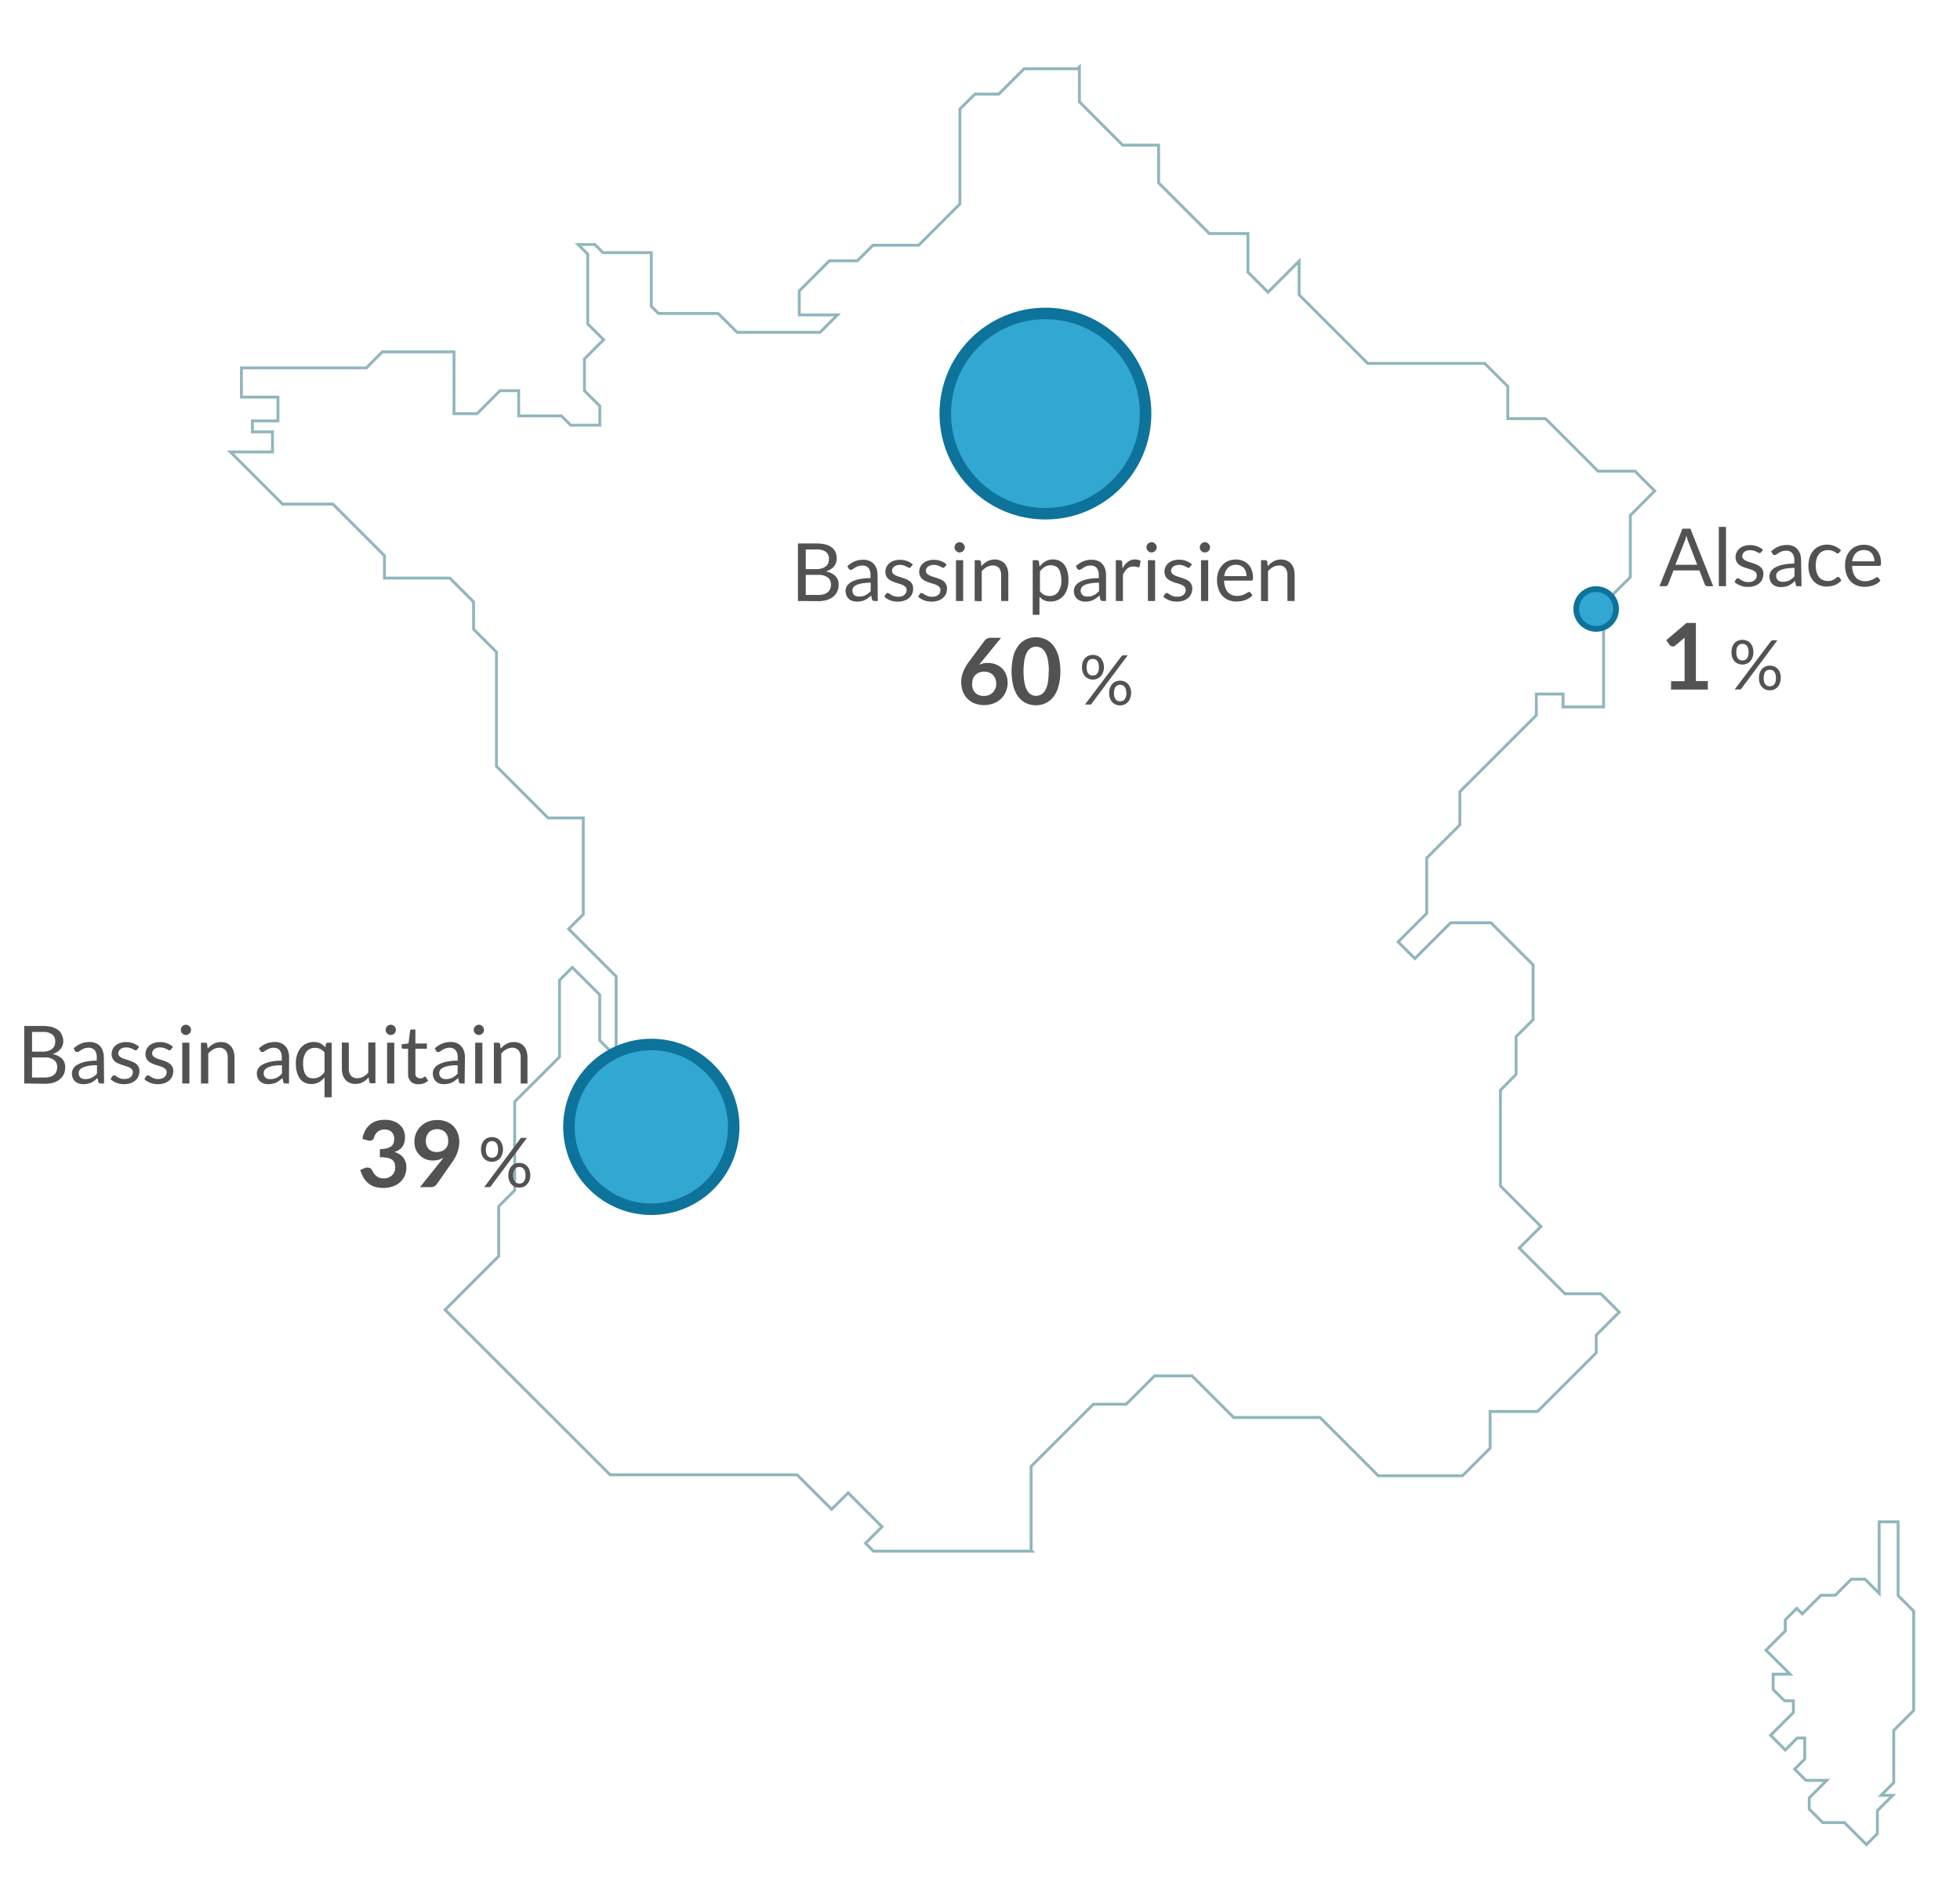 <svg xmlns="http://www.w3.org/2000/svg" viewBox="0 0 340.67 327.17"><defs><style>.cls-1{fill:none;stroke:#90b6bd;stroke-width:0.5px;}.cls-1,.cls-2,.cls-3{stroke-miterlimit:10;}.cls-2,.cls-3{fill:#32a7d2;stroke:#0e739b;}.cls-2{stroke-width:2px;}.cls-4{fill:#535252;}</style></defs><title>cartes_totale_ep_tv</title><g id="Calque_1" data-name="Calque 1"><polygon class="cls-1" points="326.62 264.56 326.62 277 324.16 274.54 321.78 274.54 318.99 277.33 316.5 277.33 313.26 280.57 312.3 279.61 310.3 281.61 310.3 283.54 306.95 286.88 311.13 291.05 308.19 291.05 308.19 293.71 310.16 295.67 311.71 295.67 311.71 297.71 307.75 301.67 310.3 304.23 312.37 302.15 313.68 302.15 313.68 305.81 311.93 307.56 313.88 309.51 317.51 309.51 314.47 312.56 314.47 314.51 316.82 316.85 320.58 316.85 324.41 320.68 326.31 318.77 326.31 314.78 328.98 312.11 326.95 312.11 329.15 309.91 329.15 300.82 332.62 297.35 332.62 280.09 329.91 277.38 329.91 264.56 326.62 264.56"/><polygon class="cls-1" points="281.44 228.11 278.24 224.91 272 224.91 264.07 216.98 267.83 213.22 260.79 206.17 260.79 189.52 263.51 186.79 263.51 180.23 266.47 177.27 266.47 172.49 266.47 167.74 259.15 160.42 252.14 160.42 245.92 166.64 243.01 163.74 247.98 158.77 247.98 149.16 253.74 143.4 253.74 137.63 267.03 124.34 267.03 120.66 271.68 120.66 271.68 122.9 278.72 122.9 278.72 104.97 283.37 100.32 283.37 89.6 287.61 85.35 284.17 81.91 277.76 81.91 268.63 72.78 262.07 72.78 262.07 67.18 258.07 63.18 249.9 63.18 237.73 63.18 225.8 51.25 225.8 45.4 220.4 50.8 216.91 47.32 216.91 40.6 210.19 40.6 201.38 31.79 201.38 25.23 195.13 25.23 187.61 17.7 187.61 11.64 187.3 11.95 178 11.95 173.59 16.36 169.45 16.36 166.84 18.96 166.84 35.46 159.68 42.63 151.73 42.63 149.01 45.34 144.15 45.34 138.92 50.58 138.92 54.75 145.56 54.75 142.54 57.77 128.11 57.77 124.82 54.49 114.44 54.49 113.2 53.25 113.2 43.92 104.79 43.92 103.39 42.51 100.48 42.51 102.15 44.18 102.15 56.3 104.91 59.06 101.58 62.4 101.58 67.92 104.25 70.59 104.25 73.92 99.2 73.92 97.58 72.3 90.15 72.3 90.15 67.92 86.91 67.92 82.91 71.92 78.91 71.92 78.91 61.17 66.45 61.17 63.67 63.96 41.96 63.96 41.96 69.04 48.31 69.04 48.31 73.17 43.87 73.17 43.87 75.08 47.36 75.08 47.36 78.57 40.05 78.57 49.11 87.63 57.85 87.63 66.82 96.6 66.82 100.5 78.18 100.5 82.31 104.63 82.31 109.39 86.29 113.36 86.29 133.22 95.26 142.2 101.38 142.2 101.38 158.96 98.84 161.5 107.1 169.76 107.1 183.75 104.24 180.88 104.24 172.94 99.47 168.18 97.25 170.4 97.25 183.75 89.46 191.53 89.46 206.94 86.68 209.72 86.68 218.38 77.36 227.71 106.04 256.39 138.55 256.39 144.55 262.39 147.42 259.53 153.3 265.42 150.44 268.28 150.44 268.28 151.82 269.66 179.35 269.66 179.22 269.53 179.22 254.92 190.03 244.12 195.75 244.12 200.67 239.19 207.19 239.19 214.42 246.42 229.43 246.42 239.56 256.55 254.21 256.55 259 251.76 259 245.38 267.24 245.38 277.44 235.18 277.44 232.11 281.44 228.11"/><circle class="cls-2" cx="181.71" cy="71.9" r="17.41"/><circle class="cls-2" cx="113.21" cy="195.9" r="14.32"/><circle class="cls-3" cx="277.43" cy="105.87" r="3.46"/><path class="cls-4" d="M138.69,104.48v-10h3.2a6.24,6.24,0,0,1,1.6.18,2.91,2.91,0,0,1,1.09.52,2,2,0,0,1,.64.82,2.72,2.72,0,0,1,.21,1.09,2.18,2.18,0,0,1-.12.72,1.92,1.92,0,0,1-.35.64,2.32,2.32,0,0,1-.59.52,3.45,3.45,0,0,1-.82.38,3,3,0,0,1,1.65.79,2,2,0,0,1,.56,1.51,2.73,2.73,0,0,1-.23,1.16,2.65,2.65,0,0,1-.69.91,3.29,3.29,0,0,1-1.1.58,4.94,4.94,0,0,1-1.5.21Zm1.36-5.54h1.79a3.28,3.28,0,0,0,1-.13,1.87,1.87,0,0,0,.69-.35,1.2,1.2,0,0,0,.41-.54,1.74,1.74,0,0,0,.14-.69,1.56,1.56,0,0,0-.53-1.3,2.69,2.69,0,0,0-1.66-.41h-1.84Zm0,1v3.49h2.17a3.28,3.28,0,0,0,1-.13,1.9,1.9,0,0,0,.69-.38,1.39,1.39,0,0,0,.39-.57,1.93,1.93,0,0,0,.13-.73,1.52,1.52,0,0,0-.55-1.23,2.59,2.59,0,0,0-1.66-.45Z"/><path class="cls-4" d="M152.57,104.48H152a.62.62,0,0,1-.29-.06.36.36,0,0,1-.15-.24l-.14-.65q-.27.24-.54.45a3.57,3.57,0,0,1-.56.33,3.33,3.33,0,0,1-.63.21,3.38,3.38,0,0,1-.74.07,2.43,2.43,0,0,1-.77-.12,1.75,1.75,0,0,1-.63-.34,1.71,1.71,0,0,1-.42-.59,2,2,0,0,1-.16-.84,1.61,1.61,0,0,1,.23-.81,2.11,2.11,0,0,1,.75-.69,4.55,4.55,0,0,1,1.35-.5,9,9,0,0,1,2-.19V100a1.93,1.93,0,0,0-.35-1.26,1.29,1.29,0,0,0-1.05-.42,2.35,2.35,0,0,0-.76.11,3.41,3.41,0,0,0-.54.26l-.39.26a.56.56,0,0,1-.33.12.41.41,0,0,1-.22-.07.57.57,0,0,1-.15-.16l-.23-.4a4.22,4.22,0,0,1,1.27-.85,3.87,3.87,0,0,1,1.51-.28,2.66,2.66,0,0,1,1.05.2,2.18,2.18,0,0,1,.78.54,2.44,2.44,0,0,1,.48.85,3.72,3.72,0,0,1,.16,1.09Zm-3.24-.77a2.93,2.93,0,0,0,.61-.06,2.82,2.82,0,0,0,.51-.19,2.27,2.27,0,0,0,.46-.3,4,4,0,0,0,.43-.4V101.3a8.61,8.61,0,0,0-1.46.11,4.32,4.32,0,0,0-1,.28,1.45,1.45,0,0,0-.55.42.93.93,0,0,0-.17.53,1.22,1.22,0,0,0,.09.49.83.83,0,0,0,.24.33,1,1,0,0,0,.37.19A1.63,1.63,0,0,0,149.33,103.71Z"/><path class="cls-4" d="M158.32,98.56a.27.27,0,0,1-.26.15.52.52,0,0,1-.24-.08l-.32-.17a3,3,0,0,0-.46-.17,2,2,0,0,0-.63-.09,1.7,1.7,0,0,0-.57.09,1.25,1.25,0,0,0-.43.22.91.91,0,0,0-.27.32.93.93,0,0,0-.09.4.69.69,0,0,0,.15.46,1.35,1.35,0,0,0,.42.31,3.62,3.62,0,0,0,.59.24l.67.22c.23.07.46.16.68.25a2.49,2.49,0,0,1,.59.35,1.5,1.5,0,0,1,.41.52,1.49,1.49,0,0,1,.16.73,2.4,2.4,0,0,1-.17.9,2,2,0,0,1-.52.72,2.31,2.31,0,0,1-.84.48,3.39,3.39,0,0,1-1.15.18,3.56,3.56,0,0,1-1.34-.24,3.36,3.36,0,0,1-1-.62l.3-.48a.44.44,0,0,1,.13-.14.39.39,0,0,1,.2,0,.5.5,0,0,1,.27.1c.09.07.21.14.34.22a2.72,2.72,0,0,0,.48.22,2.41,2.41,0,0,0,.71.09,2.06,2.06,0,0,0,.64-.09,1.24,1.24,0,0,0,.45-.26.81.81,0,0,0,.27-.37,1.13,1.13,0,0,0,.09-.45.71.71,0,0,0-.16-.48,1.24,1.24,0,0,0-.41-.33,4,4,0,0,0-.59-.24l-.68-.21c-.23-.08-.46-.16-.68-.26a2.08,2.08,0,0,1-.59-.36,1.57,1.57,0,0,1-.42-.53,1.7,1.7,0,0,1-.16-.78,1.92,1.92,0,0,1,.17-.78,2,2,0,0,1,.49-.66,2.43,2.43,0,0,1,.79-.45,3.2,3.2,0,0,1,1.07-.17,3.54,3.54,0,0,1,1.26.22,3,3,0,0,1,1,.61Z"/><path class="cls-4" d="M164.2,98.56a.27.27,0,0,1-.26.15.52.52,0,0,1-.24-.08l-.32-.17a3,3,0,0,0-.46-.17,2,2,0,0,0-.63-.09,1.7,1.7,0,0,0-.57.09,1.25,1.25,0,0,0-.43.22.91.91,0,0,0-.27.32.93.93,0,0,0-.09.4.69.69,0,0,0,.15.46,1.35,1.35,0,0,0,.42.31,3.62,3.62,0,0,0,.59.24l.67.22c.23.07.46.16.68.25a2.49,2.49,0,0,1,.59.35,1.5,1.5,0,0,1,.41.52,1.49,1.49,0,0,1,.16.73,2.4,2.4,0,0,1-.17.9,2,2,0,0,1-.52.72,2.31,2.31,0,0,1-.84.48,3.39,3.39,0,0,1-1.15.18,3.56,3.56,0,0,1-1.34-.24,3.36,3.36,0,0,1-1-.62l.3-.48a.44.44,0,0,1,.13-.14.39.39,0,0,1,.2,0,.5.5,0,0,1,.27.1c.09.07.21.14.34.22a2.72,2.72,0,0,0,.48.22,2.41,2.41,0,0,0,.71.09,2.06,2.06,0,0,0,.64-.09,1.24,1.24,0,0,0,.45-.26.81.81,0,0,0,.27-.37,1.13,1.13,0,0,0,.09-.45.71.71,0,0,0-.16-.48,1.24,1.24,0,0,0-.41-.33,4,4,0,0,0-.59-.24l-.68-.21c-.23-.08-.46-.16-.68-.26a2.08,2.08,0,0,1-.59-.36,1.57,1.57,0,0,1-.42-.53,1.7,1.7,0,0,1-.16-.78,1.92,1.92,0,0,1,.17-.78,2,2,0,0,1,.49-.66,2.33,2.33,0,0,1,.79-.45,3.2,3.2,0,0,1,1.07-.17,3.54,3.54,0,0,1,1.26.22,3,3,0,0,1,1,.61Z"/><path class="cls-4" d="M167.69,95.16a.77.77,0,0,1-.08.34.92.92,0,0,1-.19.28.81.81,0,0,1-.29.19.77.77,0,0,1-.34.07.8.8,0,0,1-.34-.07.87.87,0,0,1-.28-.19.92.92,0,0,1-.19-.28.77.77,0,0,1-.07-.34.84.84,0,0,1,.07-.35.92.92,0,0,1,.19-.28,1.1,1.1,0,0,1,.28-.2,1,1,0,0,1,.34-.07.94.94,0,0,1,.34.07,1,1,0,0,1,.29.2.92.92,0,0,1,.19.28A.85.85,0,0,1,167.69,95.16Zm-.28,2.23v7.09h-1.25V97.39Z"/><path class="cls-4" d="M169.41,104.48V97.39h.74a.32.32,0,0,1,.34.26l.1.77a3.69,3.69,0,0,1,1-.83,2.69,2.69,0,0,1,1.32-.32,2.51,2.51,0,0,1,1,.2,2,2,0,0,1,.74.54,2.57,2.57,0,0,1,.46.85,3.85,3.85,0,0,1,.15,1.1v4.52h-1.25V100a2,2,0,0,0-.36-1.25,1.4,1.4,0,0,0-1.13-.44,2.16,2.16,0,0,0-1,.26,3.32,3.32,0,0,0-.88.73v5.22Z"/><path class="cls-4" d="M179.5,106.88V97.39h.74a.32.32,0,0,1,.34.26l.11.84a3.65,3.65,0,0,1,1-.89,2.54,2.54,0,0,1,1.34-.34,2.65,2.65,0,0,1,1.11.23,2.37,2.37,0,0,1,.85.7,3.2,3.2,0,0,1,.53,1.13,5.77,5.77,0,0,1,.19,1.57,4.91,4.91,0,0,1-.21,1.46,3.45,3.45,0,0,1-.6,1.16,2.8,2.8,0,0,1-1,.78,2.84,2.84,0,0,1-1.29.28,2.73,2.73,0,0,1-1.12-.21,2.58,2.58,0,0,1-.82-.62v3.14Zm3.16-8.61a2,2,0,0,0-1.07.28,3.26,3.26,0,0,0-.84.79v3.43a2,2,0,0,0,.75.65,2.09,2.09,0,0,0,.91.19,1.79,1.79,0,0,0,1.52-.71,3.25,3.25,0,0,0,.54-2,4.55,4.55,0,0,0-.13-1.19,2.3,2.3,0,0,0-.35-.82,1.27,1.27,0,0,0-.57-.46A1.84,1.84,0,0,0,182.66,98.27Z"/><path class="cls-4" d="M192.24,104.48h-.55a.6.6,0,0,1-.29-.06.3.3,0,0,1-.15-.24l-.14-.65-.55.45a2.84,2.84,0,0,1-.56.33,3,3,0,0,1-.62.21,3.45,3.45,0,0,1-.74.07,2.45,2.45,0,0,1-.78-.12,1.7,1.7,0,0,1-.62-.34,1.73,1.73,0,0,1-.43-.59,2.17,2.17,0,0,1-.15-.84,1.51,1.51,0,0,1,.23-.81,2,2,0,0,1,.74-.69,4.78,4.78,0,0,1,1.35-.5,9.19,9.19,0,0,1,2-.19V100a1.93,1.93,0,0,0-.36-1.26,1.27,1.27,0,0,0-1-.42,2.41,2.41,0,0,0-.77.11,3.41,3.41,0,0,0-.54.26l-.39.26a.56.56,0,0,1-.33.12.44.44,0,0,1-.22-.07.57.57,0,0,1-.15-.16l-.22-.4a4,4,0,0,1,1.27-.85,3.82,3.82,0,0,1,1.5-.28,2.71,2.71,0,0,1,1.06.2,2.18,2.18,0,0,1,.78.54,2.42,2.42,0,0,1,.47.85,3.42,3.42,0,0,1,.16,1.09Zm-3.23-.77a2.77,2.77,0,0,0,.6-.06,3.24,3.24,0,0,0,.52-.19,2.59,2.59,0,0,0,.46-.3,5.23,5.23,0,0,0,.43-.4V101.3a8.74,8.74,0,0,0-1.47.11,4.48,4.48,0,0,0-1,.28,1.34,1.34,0,0,0-.54.42.87.87,0,0,0-.18.53,1.07,1.07,0,0,0,.1.49.83.83,0,0,0,.24.33.89.89,0,0,0,.36.19A1.7,1.7,0,0,0,189,103.71Z"/><path class="cls-4" d="M193.94,104.48V97.39h.71a.39.39,0,0,1,.28.07.49.49,0,0,1,.11.27l.08,1.11a3.08,3.08,0,0,1,.9-1.16,2,2,0,0,1,1.26-.42,1.79,1.79,0,0,1,.53.07,1.7,1.7,0,0,1,.44.18l-.16.93a.22.22,0,0,1-.22.18.88.88,0,0,1-.3-.07,2.16,2.16,0,0,0-.57-.06,1.64,1.64,0,0,0-1.09.37,2.89,2.89,0,0,0-.73,1.1v4.52Z"/><path class="cls-4" d="M201.05,95.16a.95.95,0,0,1-.27.62.87.87,0,0,1-.28.19.84.84,0,0,1-.35.07.8.8,0,0,1-.34-.07.87.87,0,0,1-.28-.19.92.92,0,0,1-.19-.28.77.77,0,0,1-.07-.34.84.84,0,0,1,.07-.35.92.92,0,0,1,.19-.28,1.1,1.1,0,0,1,.28-.2,1,1,0,0,1,.34-.07,1,1,0,0,1,.35.07,1.1,1.1,0,0,1,.28.2.77.77,0,0,1,.19.28A.85.85,0,0,1,201.05,95.16Zm-.28,2.23v7.09h-1.25V97.39Z"/><path class="cls-4" d="M206.83,98.56a.28.28,0,0,1-.26.15.52.52,0,0,1-.24-.08l-.32-.17a3,3,0,0,0-.46-.17,2,2,0,0,0-.63-.09,1.7,1.7,0,0,0-.57.09,1.17,1.17,0,0,0-.43.22.91.91,0,0,0-.27.32,1,1,0,0,0-.1.4.69.69,0,0,0,.16.46,1.35,1.35,0,0,0,.42.31,3.62,3.62,0,0,0,.59.24l.67.22c.23.07.46.16.68.25a2.49,2.49,0,0,1,.59.35,1.5,1.5,0,0,1,.41.52,1.49,1.49,0,0,1,.16.73,2.23,2.23,0,0,1-.18.9,1.83,1.83,0,0,1-.51.72,2.31,2.31,0,0,1-.84.48,3.39,3.39,0,0,1-1.15.18,3.65,3.65,0,0,1-1.35-.24,3.43,3.43,0,0,1-1-.62l.3-.48a.44.44,0,0,1,.13-.14.39.39,0,0,1,.2,0,.5.5,0,0,1,.27.1c.09.07.21.14.34.22a2.72,2.72,0,0,0,.48.22,2.41,2.41,0,0,0,.71.09,2.06,2.06,0,0,0,.64-.09,1.24,1.24,0,0,0,.45-.26A1,1,0,0,0,206,103a1.13,1.13,0,0,0,.09-.45.71.71,0,0,0-.16-.48,1.24,1.24,0,0,0-.41-.33,4,4,0,0,0-.59-.24l-.68-.21c-.23-.08-.46-.16-.68-.26a2.08,2.08,0,0,1-.59-.36,1.46,1.46,0,0,1-.42-.53,1.7,1.7,0,0,1-.16-.78,1.92,1.92,0,0,1,.17-.78,2,2,0,0,1,.49-.66,2.33,2.33,0,0,1,.79-.45,3.2,3.2,0,0,1,1.07-.17,3.54,3.54,0,0,1,1.26.22,3,3,0,0,1,1,.61Z"/><path class="cls-4" d="M210.32,95.16a.77.77,0,0,1-.08.34.92.92,0,0,1-.19.28.81.81,0,0,1-.29.19.77.77,0,0,1-.34.07.8.8,0,0,1-.34-.07.87.87,0,0,1-.28-.19.88.88,0,0,1-.26-.62.84.84,0,0,1,.07-.35.77.77,0,0,1,.19-.28,1.1,1.1,0,0,1,.28-.2,1,1,0,0,1,.34-.07.94.94,0,0,1,.34.07,1,1,0,0,1,.29.2.92.92,0,0,1,.19.28A.85.85,0,0,1,210.32,95.16ZM210,97.39v7.09h-1.25V97.39Z"/><path class="cls-4" d="M214.85,97.27a3.2,3.2,0,0,1,1.17.22,2.69,2.69,0,0,1,.93.61,2.72,2.72,0,0,1,.61,1,3.74,3.74,0,0,1,.23,1.35.84.84,0,0,1-.07.39.27.27,0,0,1-.24.1h-4.71a4,4,0,0,0,.18,1.16,2.21,2.21,0,0,0,.46.83,1.92,1.92,0,0,0,.7.5,2.38,2.38,0,0,0,.91.17,2.78,2.78,0,0,0,.81-.11,4.07,4.07,0,0,0,.58-.24,3.54,3.54,0,0,0,.41-.23.59.59,0,0,1,.29-.11.26.26,0,0,1,.23.12l.35.45a2.17,2.17,0,0,1-.55.49,3.17,3.17,0,0,1-.69.34,4.71,4.71,0,0,1-.76.2,5.09,5.09,0,0,1-.77.06,3.74,3.74,0,0,1-1.36-.24,3,3,0,0,1-1.07-.73,3.26,3.26,0,0,1-.7-1.19,4.75,4.75,0,0,1-.26-1.62,4.18,4.18,0,0,1,.23-1.39,3.09,3.09,0,0,1,.66-1.11,2.93,2.93,0,0,1,1-.75A3.41,3.41,0,0,1,214.85,97.27Zm0,.92a1.91,1.91,0,0,0-1.42.52,2.47,2.47,0,0,0-.64,1.45h3.86a2.53,2.53,0,0,0-.12-.8,1.88,1.88,0,0,0-.35-.62,1.81,1.81,0,0,0-.57-.41A2,2,0,0,0,214.87,98.19Z"/><path class="cls-4" d="M219.18,104.48V97.39h.74a.32.32,0,0,1,.34.26l.09.77a3.88,3.88,0,0,1,1-.83,2.69,2.69,0,0,1,1.32-.32,2.51,2.51,0,0,1,1,.2,2,2,0,0,1,.74.54,2.57,2.57,0,0,1,.46.85,3.85,3.85,0,0,1,.15,1.1v4.52h-1.25V100a2,2,0,0,0-.36-1.25,1.4,1.4,0,0,0-1.13-.44,2.16,2.16,0,0,0-1,.26,3.36,3.36,0,0,0-.89.73v5.22Z"/><path class="cls-4" d="M171.72,115.25a3.75,3.75,0,0,1,1.28.22,3.1,3.1,0,0,1,1.09.65,3.28,3.28,0,0,1,.76,1.08,4,4,0,0,1,0,3,3.72,3.72,0,0,1-2.12,2.07,4.51,4.51,0,0,1-1.67.31,4.4,4.4,0,0,1-1.67-.3,3.51,3.51,0,0,1-1.25-.83,3.57,3.57,0,0,1-.8-1.28,4.86,4.86,0,0,1-.27-1.66,4.73,4.73,0,0,1,.33-1.68,7.38,7.38,0,0,1,1-1.78l2.76-3.71a1,1,0,0,1,.42-.32,1.27,1.27,0,0,1,.63-.14H174l-3.43,4.2-.21.25-.2.25a3.51,3.51,0,0,1,.73-.26A3.17,3.17,0,0,1,171.72,115.25Zm-2.77,3.6a2.94,2.94,0,0,0,.13.87,1.78,1.78,0,0,0,.4.68,1.72,1.72,0,0,0,.64.43,2.24,2.24,0,0,0,.89.16,2.28,2.28,0,0,0,.87-.16,2.12,2.12,0,0,0,.68-.45,2.28,2.28,0,0,0,.44-.68,2.06,2.06,0,0,0,.16-.84A2.48,2.48,0,0,0,173,118a1.84,1.84,0,0,0-.43-.67,1.77,1.77,0,0,0-.68-.42,2.39,2.39,0,0,0-.86-.15,2.35,2.35,0,0,0-.86.16,2.15,2.15,0,0,0-.66.45,2,2,0,0,0-.42.67A2.32,2.32,0,0,0,169,118.85Z"/><path class="cls-4" d="M184.3,116.69a9.3,9.3,0,0,1-.33,2.63,5.32,5.32,0,0,1-.89,1.85,3.79,3.79,0,0,1-1.36,1.08,4.1,4.1,0,0,1-3.36,0,3.73,3.73,0,0,1-1.34-1.08,5.31,5.31,0,0,1-.88-1.85,11,11,0,0,1,0-5.26,5.34,5.34,0,0,1,.88-1.84,3.62,3.62,0,0,1,1.34-1.08,4.1,4.1,0,0,1,3.36,0,3.68,3.68,0,0,1,1.36,1.08,5.35,5.35,0,0,1,.89,1.84A9.3,9.3,0,0,1,184.3,116.69Zm-2,0a10,10,0,0,0-.19-2.08,4.28,4.28,0,0,0-.49-1.31,1.83,1.83,0,0,0-.71-.68,1.88,1.88,0,0,0-.83-.2,1.84,1.84,0,0,0-.82.2,1.81,1.81,0,0,0-.7.68,4.29,4.29,0,0,0-.48,1.31,12.11,12.11,0,0,0,0,4.16,4.36,4.36,0,0,0,.48,1.32,1.81,1.81,0,0,0,.7.68,1.84,1.84,0,0,0,.82.2,1.88,1.88,0,0,0,.83-.2,1.83,1.83,0,0,0,.71-.68,4.35,4.35,0,0,0,.49-1.32A9.9,9.9,0,0,0,182.26,116.69Z"/><path class="cls-4" d="M191.87,116a2.38,2.38,0,0,1-.16.91,2,2,0,0,1-.41.67,2,2,0,0,1-.61.42,2,2,0,0,1-1.48,0,2,2,0,0,1-.61-.42,2,2,0,0,1-.4-.67,3,3,0,0,1,0-1.82,2,2,0,0,1,.4-.68,1.8,1.8,0,0,1,.61-.42,2.08,2.08,0,0,1,1.5,0,1.63,1.63,0,0,1,.61.42,2,2,0,0,1,.4.68A2.59,2.59,0,0,1,191.87,116Zm3-1.85a.62.62,0,0,1,.17-.16.39.39,0,0,1,.23-.06H196l-6.28,8.42a.37.37,0,0,1-.15.13.39.39,0,0,1-.2,0h-.79ZM191,116a2.24,2.24,0,0,0-.08-.67,1.36,1.36,0,0,0-.23-.45.94.94,0,0,0-.34-.26,1.29,1.29,0,0,0-.84,0,.94.94,0,0,0-.34.26,1.35,1.35,0,0,0-.22.45,2.62,2.62,0,0,0-.08.67,2.51,2.51,0,0,0,.08.67,1.21,1.21,0,0,0,.22.44.81.81,0,0,0,.34.25,1.3,1.3,0,0,0,.84,0,.81.81,0,0,0,.34-.25,1.22,1.22,0,0,0,.23-.44A2.16,2.16,0,0,0,191,116Zm5.59,4.5a2.33,2.33,0,0,1-.16.9,2,2,0,0,1-.41.67,1.81,1.81,0,0,1-1.33.56,2,2,0,0,1-.75-.14,1.85,1.85,0,0,1-.61-.42,2,2,0,0,1-.4-.67,2.54,2.54,0,0,1-.14-.9,2.65,2.65,0,0,1,.14-.92,2,2,0,0,1,.4-.68,1.59,1.59,0,0,1,.61-.42,2,2,0,0,1,1.5,0,1.56,1.56,0,0,1,.6.42,1.85,1.85,0,0,1,.41.68A2.91,2.91,0,0,1,196.62,120.45Zm-.83,0a2.7,2.7,0,0,0-.08-.68,1.58,1.58,0,0,0-.23-.45.91.91,0,0,0-.34-.25,1.14,1.14,0,0,0-.84,0,.91.91,0,0,0-.34.25,1.35,1.35,0,0,0-.22.45,2.31,2.31,0,0,0-.08.68,2.13,2.13,0,0,0,.08.66,1.21,1.21,0,0,0,.22.44.91.91,0,0,0,.34.25,1.3,1.3,0,0,0,.84,0,.91.91,0,0,0,.34-.25,1.4,1.4,0,0,0,.23-.44A2.48,2.48,0,0,0,195.79,120.45Z"/><path class="cls-4" d="M4.21,188.36v-10h3.2a6.11,6.11,0,0,1,1.59.18,3.31,3.31,0,0,1,1.1.52,2.11,2.11,0,0,1,.64.82A2.77,2.77,0,0,1,11,181a2.08,2.08,0,0,1-.12.71,2,2,0,0,1-.35.64,2.53,2.53,0,0,1-.59.53,3,3,0,0,1-.83.37,3.11,3.11,0,0,1,1.66.79,2.11,2.11,0,0,1,.56,1.52,2.93,2.93,0,0,1-.23,1.16,2.53,2.53,0,0,1-.69.9,3.3,3.3,0,0,1-1.1.59,5.29,5.29,0,0,1-1.5.2Zm1.36-5.53H7.36a3.68,3.68,0,0,0,1-.13,1.87,1.87,0,0,0,.69-.35,1.34,1.34,0,0,0,.41-.54,1.78,1.78,0,0,0,.13-.7,1.5,1.5,0,0,0-.53-1.29,2.63,2.63,0,0,0-1.65-.42H5.57Zm0,1v3.49H7.74a3.28,3.28,0,0,0,1-.13,1.93,1.93,0,0,0,.68-.37,1.47,1.47,0,0,0,.4-.58,2.11,2.11,0,0,0,.12-.73,1.49,1.49,0,0,0-.55-1.23,2.57,2.57,0,0,0-1.66-.45Z"/><path class="cls-4" d="M18.09,188.36h-.56a.76.76,0,0,1-.29-.05.3.3,0,0,1-.15-.24l-.14-.66q-.28.26-.54.45a3,3,0,0,1-.56.34,2.72,2.72,0,0,1-.63.2,3.36,3.36,0,0,1-.74.08,2.43,2.43,0,0,1-.77-.12,1.77,1.77,0,0,1-.63-.35,1.51,1.51,0,0,1-.42-.59,1.92,1.92,0,0,1-.16-.83,1.61,1.61,0,0,1,.23-.82,2,2,0,0,1,.75-.69,4.91,4.91,0,0,1,1.34-.49,9.13,9.13,0,0,1,2-.2v-.55a2,2,0,0,0-.35-1.26,1.31,1.31,0,0,0-1.05-.43,2.18,2.18,0,0,0-.77.12,3.39,3.39,0,0,0-.54.26l-.39.26a.59.59,0,0,1-.32.11.38.38,0,0,1-.22-.06.4.4,0,0,1-.15-.17l-.23-.4a4.07,4.07,0,0,1,1.27-.84,3.82,3.82,0,0,1,1.5-.28,2.71,2.71,0,0,1,1.06.19,2.09,2.09,0,0,1,.78.55,2.13,2.13,0,0,1,.47.85,3.41,3.41,0,0,1,.17,1.09Zm-3.24-.76a2.25,2.25,0,0,0,.6-.07,1.79,1.79,0,0,0,.52-.19,3.21,3.21,0,0,0,.46-.29,4,4,0,0,0,.43-.4v-1.46a8.72,8.72,0,0,0-1.46.1,4.28,4.28,0,0,0-1,.29,1.36,1.36,0,0,0-.55.41.87.87,0,0,0-.17.54,1.22,1.22,0,0,0,.09.49.89.89,0,0,0,.61.52A1.63,1.63,0,0,0,14.85,187.6Z"/><path class="cls-4" d="M23.84,182.44a.29.29,0,0,1-.26.16.52.52,0,0,1-.24-.08l-.32-.17a3,3,0,0,0-.46-.18,2.35,2.35,0,0,0-.63-.08,2,2,0,0,0-.57.08,1.58,1.58,0,0,0-.43.22.94.94,0,0,0-.27.33.79.79,0,0,0-.1.4.69.69,0,0,0,.16.45,1.26,1.26,0,0,0,.42.32,3,3,0,0,0,.58.23l.68.22c.23.08.46.16.68.26a2.24,2.24,0,0,1,.58.35,1.6,1.6,0,0,1,.42.51,1.51,1.51,0,0,1,.16.73,2.27,2.27,0,0,1-.18.91,1.93,1.93,0,0,1-.51.72,2.64,2.64,0,0,1-.84.48,3.43,3.43,0,0,1-1.15.18,3.61,3.61,0,0,1-1.35-.25,3.24,3.24,0,0,1-1-.62l.29-.47a.47.47,0,0,1,.14-.14.39.39,0,0,1,.2-.05.48.48,0,0,1,.27.1l.34.21a2.15,2.15,0,0,0,.48.22,2.09,2.09,0,0,0,.71.1,1.83,1.83,0,0,0,.64-.1,1.22,1.22,0,0,0,.45-.25,1.07,1.07,0,0,0,.27-.37,1.13,1.13,0,0,0,.09-.45.72.72,0,0,0-.16-.49,1.46,1.46,0,0,0-.42-.33,2.69,2.69,0,0,0-.59-.23l-.68-.22c-.23-.07-.45-.16-.67-.25a2.73,2.73,0,0,1-.6-.36,1.68,1.68,0,0,1-.41-.54,1.65,1.65,0,0,1-.16-.77,1.92,1.92,0,0,1,.17-.78,1.84,1.84,0,0,1,.49-.66,2.33,2.33,0,0,1,.79-.45,3.2,3.2,0,0,1,1.07-.17,3.33,3.33,0,0,1,1.26.22,3,3,0,0,1,1,.61Z"/><path class="cls-4" d="M29.72,182.44a.29.29,0,0,1-.26.16.52.52,0,0,1-.24-.08l-.32-.17a3,3,0,0,0-.46-.18,2.35,2.35,0,0,0-.63-.08,2,2,0,0,0-.57.08,1.58,1.58,0,0,0-.43.22.94.94,0,0,0-.27.33.79.79,0,0,0-.1.4.69.69,0,0,0,.16.45,1.26,1.26,0,0,0,.42.32,3,3,0,0,0,.58.23l.68.22c.23.08.46.16.68.26a2.24,2.24,0,0,1,.58.35,1.6,1.6,0,0,1,.42.51,1.51,1.51,0,0,1,.16.73,2.27,2.27,0,0,1-.18.91,1.93,1.93,0,0,1-.51.72,2.64,2.64,0,0,1-.84.48,3.43,3.43,0,0,1-1.15.18,3.61,3.61,0,0,1-1.35-.25,3.24,3.24,0,0,1-1-.62l.29-.47a.47.47,0,0,1,.14-.14.39.39,0,0,1,.2-.05.48.48,0,0,1,.27.1l.34.21a2.15,2.15,0,0,0,.48.22,2.09,2.09,0,0,0,.71.1,1.83,1.83,0,0,0,.64-.1,1.22,1.22,0,0,0,.45-.25,1.07,1.07,0,0,0,.27-.37,1.13,1.13,0,0,0,.09-.45.72.72,0,0,0-.16-.49,1.46,1.46,0,0,0-.42-.33,2.69,2.69,0,0,0-.59-.23l-.68-.22c-.23-.07-.45-.16-.67-.25a2.73,2.73,0,0,1-.6-.36,1.68,1.68,0,0,1-.41-.54,1.65,1.65,0,0,1-.16-.77,1.92,1.92,0,0,1,.17-.78,1.84,1.84,0,0,1,.49-.66,2.33,2.33,0,0,1,.79-.45,3.2,3.2,0,0,1,1.07-.17,3.33,3.33,0,0,1,1.26.22,3,3,0,0,1,1,.61Z"/><path class="cls-4" d="M33.2,179.05a.8.8,0,0,1-.07.34,1,1,0,0,1-.2.28.92.92,0,0,1-.28.19,1,1,0,0,1-.34.07.94.94,0,0,1-.34-.07.92.92,0,0,1-.28-.19,1,1,0,0,1-.19-.28.8.8,0,0,1-.07-.34.93.93,0,0,1,.26-.64.92.92,0,0,1,.28-.19.77.77,0,0,1,.34-.07.8.8,0,0,1,.34.07.92.92,0,0,1,.28.19.84.84,0,0,1,.2.29A.81.81,0,0,1,33.2,179.05Zm-.28,2.22v7.09H31.68v-7.09Z"/><path class="cls-4" d="M34.93,188.36v-7.09h.74a.31.31,0,0,1,.33.26l.1.77a3.88,3.88,0,0,1,1-.82,2.65,2.65,0,0,1,1.31-.32,2.56,2.56,0,0,1,1,.19,1.94,1.94,0,0,1,.74.55,2.3,2.3,0,0,1,.45.85,3.48,3.48,0,0,1,.16,1.1v4.51H39.58v-4.51a1.88,1.88,0,0,0-.37-1.25,1.36,1.36,0,0,0-1.12-.45,2.06,2.06,0,0,0-1,.27,3.52,3.52,0,0,0-.89.72v5.22Z"/><path class="cls-4" d="M50.23,188.36h-.55a.81.81,0,0,1-.3-.05.36.36,0,0,1-.15-.24l-.14-.66a5.36,5.36,0,0,1-.54.45,3,3,0,0,1-.56.34,2.72,2.72,0,0,1-.63.2,3.36,3.36,0,0,1-.74.08,2.43,2.43,0,0,1-.77-.12,1.77,1.77,0,0,1-.63-.35,1.62,1.62,0,0,1-.42-.59,1.92,1.92,0,0,1-.16-.83,1.61,1.61,0,0,1,.23-.82,2.11,2.11,0,0,1,.75-.69,4.86,4.86,0,0,1,1.35-.49,9,9,0,0,1,2-.2v-.55a1.89,1.89,0,0,0-.35-1.26,1.31,1.31,0,0,0-1-.43,2.09,2.09,0,0,0-.76.12,2.72,2.72,0,0,0-.54.26,3.75,3.75,0,0,0-.39.26.62.62,0,0,1-.33.11.4.4,0,0,1-.22-.06.61.61,0,0,1-.15-.17l-.23-.4a4.18,4.18,0,0,1,1.27-.84,3.87,3.87,0,0,1,1.51-.28,2.66,2.66,0,0,1,1.05.19,2.09,2.09,0,0,1,.78.55,2.27,2.27,0,0,1,.48.85,3.72,3.72,0,0,1,.16,1.09ZM47,187.6a2.37,2.37,0,0,0,.61-.07,1.84,1.84,0,0,0,.51-.19,2.74,2.74,0,0,0,.46-.29,4,4,0,0,0,.43-.4v-1.46a8.72,8.72,0,0,0-1.46.1,4.28,4.28,0,0,0-1,.29A1.44,1.44,0,0,0,46,186a.94.94,0,0,0-.17.54,1.22,1.22,0,0,0,.09.49.9.9,0,0,0,.25.33.89.89,0,0,0,.36.19A1.63,1.63,0,0,0,47,187.6Z"/><path class="cls-4" d="M57.65,181.27v9.49H56.41v-3.45a3.69,3.69,0,0,1-1,.84,2.84,2.84,0,0,1-2.41.08,2.45,2.45,0,0,1-.85-.69,3.45,3.45,0,0,1-.54-1.14,6.06,6.06,0,0,1-.19-1.56,4.91,4.91,0,0,1,.21-1.46,3.61,3.61,0,0,1,.61-1.17,2.8,2.8,0,0,1,1-.78,2.84,2.84,0,0,1,1.29-.28,2.6,2.6,0,0,1,1.17.24,2.78,2.78,0,0,1,.85.69l.09-.55a.32.32,0,0,1,.33-.26Zm-3.15,6.18a2,2,0,0,0,1.07-.28,3.1,3.1,0,0,0,.84-.79V183a1.93,1.93,0,0,0-1.66-.83,1.82,1.82,0,0,0-1.53.71,3.32,3.32,0,0,0-.53,2,5.13,5.13,0,0,0,.12,1.19,2.33,2.33,0,0,0,.35.81,1.37,1.37,0,0,0,.57.47A2,2,0,0,0,54.5,187.45Z"/><path class="cls-4" d="M60.63,181.27v4.52A1.87,1.87,0,0,0,61,187a1.4,1.4,0,0,0,1.12.44,2.19,2.19,0,0,0,1-.26,3.14,3.14,0,0,0,.89-.72v-5.23h1.24v7.09h-.74a.3.3,0,0,1-.33-.26l-.1-.76a3.7,3.7,0,0,1-1,.82,2.67,2.67,0,0,1-1.31.32,2.56,2.56,0,0,1-1-.2,2,2,0,0,1-.74-.54,2.18,2.18,0,0,1-.46-.85,3.75,3.75,0,0,1-.15-1.1v-4.52Z"/><path class="cls-4" d="M68.81,179.05a.81.81,0,0,1-.08.34,1.26,1.26,0,0,1-.19.28,1.12,1.12,0,0,1-.29.19.94.94,0,0,1-.34.07,1,1,0,0,1-.34-.07,1.07,1.07,0,0,1-.28-.19,1,1,0,0,1-.19-.28.8.8,0,0,1-.07-.34.93.93,0,0,1,.26-.64,1.07,1.07,0,0,1,.28-.19.8.8,0,0,1,.34-.07.77.77,0,0,1,.34.07,1.12,1.12,0,0,1,.29.19,1,1,0,0,1,.19.29A.82.82,0,0,1,68.81,179.05Zm-.28,2.22v7.09H67.28v-7.09Z"/><path class="cls-4" d="M72.68,188.48a1.71,1.71,0,0,1-1.29-.47,1.87,1.87,0,0,1-.46-1.36v-4.33h-.85a.32.32,0,0,1-.19-.07.27.27,0,0,1-.08-.21v-.5L71,181.4l.28-2.19a.26.26,0,0,1,.09-.17.29.29,0,0,1,.2-.07h.63v2.44h2v.91h-2v4.25a.9.9,0,0,0,.22.67.76.76,0,0,0,.56.21.9.9,0,0,0,.34,0,1.15,1.15,0,0,0,.25-.12l.17-.11a.19.19,0,0,1,.31.07l.36.59a2.17,2.17,0,0,1-.78.47A2.48,2.48,0,0,1,72.68,188.48Z"/><path class="cls-4" d="M80.76,188.36h-.55a.85.85,0,0,1-.3-.05.32.32,0,0,1-.14-.24l-.14-.66a6.83,6.83,0,0,1-.55.45,2.7,2.7,0,0,1-.56.34,2.45,2.45,0,0,1-.63.2,3.26,3.26,0,0,1-.73.08,2.45,2.45,0,0,1-.78-.12,1.7,1.7,0,0,1-1-.94,2.09,2.09,0,0,1-.15-.83,1.52,1.52,0,0,1,.23-.82,2,2,0,0,1,.74-.69,4.86,4.86,0,0,1,1.35-.49,9,9,0,0,1,2-.2v-.55a1.89,1.89,0,0,0-.36-1.26,1.28,1.28,0,0,0-1-.43,2.15,2.15,0,0,0-.77.12,2.72,2.72,0,0,0-.54.26l-.39.26a.62.62,0,0,1-.33.11.43.43,0,0,1-.22-.06.61.61,0,0,1-.15-.17l-.22-.4a4,4,0,0,1,1.27-.84,3.82,3.82,0,0,1,1.5-.28,2.71,2.71,0,0,1,1.06.19,2,2,0,0,1,.77.55,2.27,2.27,0,0,1,.48.85,3.42,3.42,0,0,1,.16,1.09Zm-3.23-.76a2.25,2.25,0,0,0,.6-.07,1.84,1.84,0,0,0,.51-.19,3.31,3.31,0,0,0,.47-.29,5.23,5.23,0,0,0,.43-.4v-1.46a8.76,8.76,0,0,0-1.47.1,4.28,4.28,0,0,0-1,.29,1.44,1.44,0,0,0-.55.41.94.94,0,0,0-.17.54,1.22,1.22,0,0,0,.09.49,1,1,0,0,0,.25.33.89.89,0,0,0,.36.19A1.65,1.65,0,0,0,77.53,187.6Z"/><path class="cls-4" d="M84.12,179.05a.8.8,0,0,1-.07.34,1.31,1.31,0,0,1-.2.28.92.92,0,0,1-.28.19,1,1,0,0,1-.35.07.88.88,0,0,1-.33-.07.92.92,0,0,1-.28-.19,1,1,0,0,1-.2-.28.89.89,0,0,1,0-.69.84.84,0,0,1,.2-.29.92.92,0,0,1,.28-.19.72.72,0,0,1,.33-.07.81.81,0,0,1,.35.07.92.92,0,0,1,.28.19,1,1,0,0,1,.2.29A.81.81,0,0,1,84.12,179.05Zm-.28,2.22v7.09H82.59v-7.09Z"/><path class="cls-4" d="M85.84,188.36v-7.09h.75a.32.32,0,0,1,.33.26l.1.77a4,4,0,0,1,1-.82,2.69,2.69,0,0,1,1.32-.32,2.56,2.56,0,0,1,1,.19,2,2,0,0,1,.74.55,2.3,2.3,0,0,1,.45.85,3.8,3.8,0,0,1,.15,1.1v4.51H90.5v-4.51a1.88,1.88,0,0,0-.37-1.25,1.36,1.36,0,0,0-1.12-.45,2.1,2.1,0,0,0-1,.27,3.48,3.48,0,0,0-.88.72v5.22Z"/><path class="cls-4" d="M66.91,194.67a4.11,4.11,0,0,1,1.44.23,3.2,3.2,0,0,1,1.1.63,2.61,2.61,0,0,1,.7.95,2.85,2.85,0,0,1,.24,1.17,3.52,3.52,0,0,1-.12,1,2.22,2.22,0,0,1-.36.74,2.36,2.36,0,0,1-.57.52,3.1,3.1,0,0,1-.78.36,3.05,3.05,0,0,1,1.56,1,2.72,2.72,0,0,1,.51,1.69,3.51,3.51,0,0,1-.32,1.53,3.28,3.28,0,0,1-.87,1.11,3.67,3.67,0,0,1-1.26.69,5,5,0,0,1-1.51.23,5.28,5.28,0,0,1-1.52-.2A3.29,3.29,0,0,1,64,205.7a3.66,3.66,0,0,1-.82-1,6.89,6.89,0,0,1-.57-1.31l.87-.36A1.06,1.06,0,0,1,64,203a.78.78,0,0,1,.37.09.57.57,0,0,1,.25.26c.1.18.2.37.31.55a2.41,2.41,0,0,0,.42.48,2.12,2.12,0,0,0,.56.35,2.21,2.21,0,0,0,.77.13,2.16,2.16,0,0,0,.88-.17,2,2,0,0,0,.63-.42,2,2,0,0,0,.38-.59,1.92,1.92,0,0,0,.12-.66,3,3,0,0,0-.09-.75,1.14,1.14,0,0,0-.36-.58,2,2,0,0,0-.81-.38,5.88,5.88,0,0,0-1.4-.13v-1.42a4.61,4.61,0,0,0,1.21-.13,2.06,2.06,0,0,0,.76-.35,1.26,1.26,0,0,0,.4-.55,2.25,2.25,0,0,0,.11-.71,1.62,1.62,0,0,0-.45-1.24,1.72,1.72,0,0,0-1.22-.42,1.8,1.8,0,0,0-1.17.37,1.94,1.94,0,0,0-.65,1,.81.81,0,0,1-.26.43.7.7,0,0,1-.44.13,1.37,1.37,0,0,1-.28,0L63,198a4.32,4.32,0,0,1,.47-1.46,3.42,3.42,0,0,1,.86-1.05,3.53,3.53,0,0,1,1.18-.63A4.77,4.77,0,0,1,66.91,194.67Z"/><path class="cls-4" d="M75.2,201.75a3.36,3.36,0,0,1-1.17-.21,3,3,0,0,1-1-.63,3.3,3.3,0,0,1-.73-1,3.61,3.61,0,0,1-.27-1.45,3.77,3.77,0,0,1,.29-1.46,3.59,3.59,0,0,1,.81-1.19,3.85,3.85,0,0,1,1.25-.81,4.35,4.35,0,0,1,1.61-.29,4.21,4.21,0,0,1,1.59.28,3.46,3.46,0,0,1,1.21.78,3.53,3.53,0,0,1,.77,1.21,4.26,4.26,0,0,1,.27,1.54,5.51,5.51,0,0,1-.1,1,5.42,5.42,0,0,1-.26.92,6.9,6.9,0,0,1-.41.87,9.88,9.88,0,0,1-.54.84l-2.65,3.78a1.11,1.11,0,0,1-.4.32,1.33,1.33,0,0,1-.61.13H73l3.59-4.49.26-.32.23-.32a3,3,0,0,1-.88.38A3.73,3.73,0,0,1,75.2,201.75Zm2.7-3.47a2.47,2.47,0,0,0-.14-.84,1.71,1.71,0,0,0-1-1,2.28,2.28,0,0,0-.8-.14,2.09,2.09,0,0,0-.81.15,2,2,0,0,0-.61.41,2.23,2.23,0,0,0-.39.63,2.28,2.28,0,0,0-.13.8,2,2,0,0,0,.5,1.47,1.9,1.9,0,0,0,1.42.51,2.26,2.26,0,0,0,.85-.15,1.74,1.74,0,0,0,.63-.42,1.72,1.72,0,0,0,.39-.62A2.45,2.45,0,0,0,77.9,198.28Z"/><path class="cls-4" d="M87.42,199.84a2.49,2.49,0,0,1-.16.9,2,2,0,0,1-.42.68,1.6,1.6,0,0,1-.61.41,1.79,1.79,0,0,1-.72.15,1.83,1.83,0,0,1-.75-.15,1.6,1.6,0,0,1-.61-.41,2.07,2.07,0,0,1-.4-.68,2.5,2.5,0,0,1-.14-.9,2.65,2.65,0,0,1,.14-.92,2.07,2.07,0,0,1,.4-.68,1.75,1.75,0,0,1,.61-.42,2,2,0,0,1,.75-.14,2,2,0,0,1,.75.14,1.85,1.85,0,0,1,.61.42,2.07,2.07,0,0,1,.4.68A2.65,2.65,0,0,1,87.42,199.84Zm3-1.86a.64.64,0,0,1,.17-.16.37.37,0,0,1,.23,0h.77l-6.29,8.42a.58.58,0,0,1-.14.13.42.42,0,0,1-.2,0h-.79Zm-3.84,1.86a2.56,2.56,0,0,0-.08-.67,1.46,1.46,0,0,0-.23-.45.91.91,0,0,0-.34-.26,1.14,1.14,0,0,0-.84,0,.84.84,0,0,0-.34.26,1.26,1.26,0,0,0-.22.45,2.2,2.2,0,0,0-.08.67,2.13,2.13,0,0,0,.08.66,1.26,1.26,0,0,0,.22.45.88.88,0,0,0,.34.24,1.14,1.14,0,0,0,.84,0,1,1,0,0,0,.34-.24,1.46,1.46,0,0,0,.23-.45A2.48,2.48,0,0,0,86.58,199.84Zm5.59,4.49a2.38,2.38,0,0,1-.16.91,1.87,1.87,0,0,1-.42.66,1.56,1.56,0,0,1-.6.42,1.78,1.78,0,0,1-.72.14,1.87,1.87,0,0,1-.76-.14,1.56,1.56,0,0,1-.6-.42,1.83,1.83,0,0,1-.4-.66,2.59,2.59,0,0,1-.15-.91,2.65,2.65,0,0,1,.15-.92,1.91,1.91,0,0,1,.4-.68,1.81,1.81,0,0,1,.6-.42,2.06,2.06,0,0,1,.76-.14,2.12,2.12,0,0,1,.75.14,1.81,1.81,0,0,1,.6.42,1.91,1.91,0,0,1,.4.68A2.65,2.65,0,0,1,92.17,204.33Zm-.83,0a2.62,2.62,0,0,0-.08-.67,1.2,1.2,0,0,0-.24-.45.86.86,0,0,0-.34-.26,1.14,1.14,0,0,0-.41-.07,1.16,1.16,0,0,0-.42.07.94.94,0,0,0-.34.26,1.19,1.19,0,0,0-.23.45,2.62,2.62,0,0,0-.08.67,2.37,2.37,0,0,0,.08.66,1.36,1.36,0,0,0,.23.45.88.88,0,0,0,.34.24,1.16,1.16,0,0,0,.42.08,1.15,1.15,0,0,0,.41-.08.81.81,0,0,0,.34-.24,1.37,1.37,0,0,0,.24-.45A2.37,2.37,0,0,0,91.34,204.33Z"/><path class="cls-4" d="M297.78,101.91h-1a.49.49,0,0,1-.3-.09.66.66,0,0,1-.17-.23l-.93-2.42h-4.51l-.93,2.42a.6.6,0,0,1-.17.22.43.43,0,0,1-.29.1h-1.05l4-10h1.38Zm-6.58-3.72H295l-1.58-4.08a8.38,8.38,0,0,1-.3-1c-.05.19-.1.37-.15.53s-.1.3-.14.42Z"/><path class="cls-4" d="M300,91.6v10.31h-1.25V91.6Z"/><path class="cls-4" d="M306.1,96a.28.28,0,0,1-.26.15.49.49,0,0,1-.24-.07l-.32-.17a2.21,2.21,0,0,0-.46-.18,2.35,2.35,0,0,0-.63-.08,2,2,0,0,0-.57.08,1.34,1.34,0,0,0-.43.22.86.86,0,0,0-.27.33.88.88,0,0,0-.1.4.69.69,0,0,0,.16.45,1.41,1.41,0,0,0,.42.32,2.9,2.9,0,0,0,.59.23l.67.22c.23.08.46.16.68.26a2.24,2.24,0,0,1,.58.35,1.48,1.48,0,0,1,.42.51,1.51,1.51,0,0,1,.16.73,2.27,2.27,0,0,1-.18.91,1.93,1.93,0,0,1-.51.72,2.64,2.64,0,0,1-.84.48,3.43,3.43,0,0,1-1.15.17,3.61,3.61,0,0,1-1.35-.24,3.43,3.43,0,0,1-1-.62l.29-.47a.47.47,0,0,1,.14-.14.31.31,0,0,1,.2,0,.45.45,0,0,1,.27.1l.34.21a2.72,2.72,0,0,0,.48.22,2.09,2.09,0,0,0,.71.1,1.79,1.79,0,0,0,.64-.1,1.22,1.22,0,0,0,.45-.25,1.07,1.07,0,0,0,.27-.37,1.13,1.13,0,0,0,.09-.45.72.72,0,0,0-.16-.49,1.24,1.24,0,0,0-.41-.33,3.75,3.75,0,0,0-.6-.24l-.67-.21a6.82,6.82,0,0,1-.68-.25,2.73,2.73,0,0,1-.6-.36,1.68,1.68,0,0,1-.41-.54,1.65,1.65,0,0,1-.16-.77,1.92,1.92,0,0,1,.17-.78,1.84,1.84,0,0,1,.49-.66,2.33,2.33,0,0,1,.79-.45,3,3,0,0,1,1.07-.17,3.33,3.33,0,0,1,1.26.22,3.12,3.12,0,0,1,1,.6Z"/><path class="cls-4" d="M313.13,101.91h-.56a.79.79,0,0,1-.29,0,.36.36,0,0,1-.15-.24L312,101a6.77,6.77,0,0,1-.54.45,3.64,3.64,0,0,1-.56.34,2.72,2.72,0,0,1-.63.2,3.38,3.38,0,0,1-.74.07,2.43,2.43,0,0,1-.77-.11,1.93,1.93,0,0,1-.63-.35,1.62,1.62,0,0,1-.42-.59,1.94,1.94,0,0,1-.16-.84,1.61,1.61,0,0,1,.23-.81,2,2,0,0,1,.75-.69,4.6,4.6,0,0,1,1.34-.49,9.13,9.13,0,0,1,2-.2v-.55a2,2,0,0,0-.35-1.26,1.28,1.28,0,0,0-1.05-.43,2.09,2.09,0,0,0-.76.12,2.72,2.72,0,0,0-.54.26,4,4,0,0,0-.4.26.56.56,0,0,1-.32.11.4.4,0,0,1-.22-.06.61.61,0,0,1-.15-.17l-.23-.4a4,4,0,0,1,1.27-.84,3.87,3.87,0,0,1,1.51-.28,2.66,2.66,0,0,1,1,.19,2.09,2.09,0,0,1,.78.55,2.31,2.31,0,0,1,.48.84,3.79,3.79,0,0,1,.16,1.1Zm-3.24-.76a2.25,2.25,0,0,0,.6-.07,1.79,1.79,0,0,0,.52-.19,3.21,3.21,0,0,0,.46-.29,4,4,0,0,0,.43-.4V98.73a8.61,8.61,0,0,0-1.46.11,4.28,4.28,0,0,0-1,.29,1.36,1.36,0,0,0-.55.41.94.94,0,0,0-.17.54,1.14,1.14,0,0,0,.09.48,1,1,0,0,0,.24.34,1,1,0,0,0,.37.19A1.63,1.63,0,0,0,309.89,101.15Z"/><path class="cls-4" d="M319.66,96.08l-.11.12a.29.29,0,0,1-.17,0,.37.37,0,0,1-.22-.09l-.31-.19a2.91,2.91,0,0,0-.46-.19,2.1,2.1,0,0,0-.66-.09,2,2,0,0,0-.92.19,1.74,1.74,0,0,0-.67.53,2.49,2.49,0,0,0-.41.85,4.23,4.23,0,0,0-.13,1.11,4.47,4.47,0,0,0,.14,1.15,2.55,2.55,0,0,0,.42.84,1.63,1.63,0,0,0,.65.51,2,2,0,0,0,.85.18,2.23,2.23,0,0,0,.75-.1,2.47,2.47,0,0,0,.49-.25,1.77,1.77,0,0,0,.32-.24.42.42,0,0,1,.26-.11.26.26,0,0,1,.23.12l.35.46a2.67,2.67,0,0,1-1.15.83,4.19,4.19,0,0,1-1.46.26,3,3,0,0,1-1.24-.25,2.78,2.78,0,0,1-1-.71,3.35,3.35,0,0,1-.66-1.14,5,5,0,0,1,0-3,3.27,3.27,0,0,1,.64-1.16,2.9,2.9,0,0,1,1.05-.76,3.54,3.54,0,0,1,1.43-.27A3.36,3.36,0,0,1,319,95a3.31,3.31,0,0,1,1,.68Z"/><path class="cls-4" d="M324,94.71a3.25,3.25,0,0,1,1.18.21,2.81,2.81,0,0,1,.93.62,2.91,2.91,0,0,1,.61,1,3.82,3.82,0,0,1,.22,1.35.81.81,0,0,1-.06.39.26.26,0,0,1-.24.1h-4.72a4,4,0,0,0,.18,1.17,2.45,2.45,0,0,0,.46.83,1.78,1.78,0,0,0,.7.49,2.24,2.24,0,0,0,.91.17,2.69,2.69,0,0,0,.81-.11,4.29,4.29,0,0,0,.59-.23,4.5,4.5,0,0,0,.41-.24.56.56,0,0,1,.28-.11.29.29,0,0,1,.24.12l.35.46a2.53,2.53,0,0,1-.55.48,3.68,3.68,0,0,1-.69.34,4.05,4.05,0,0,1-.76.2,4.11,4.11,0,0,1-.78.07,3.49,3.49,0,0,1-1.35-.25,2.87,2.87,0,0,1-1.08-.73,3.36,3.36,0,0,1-.7-1.18,4.81,4.81,0,0,1-.25-1.63,3.92,3.92,0,0,1,.23-1.38,3.27,3.27,0,0,1,.65-1.12,2.9,2.9,0,0,1,1-.74A3.45,3.45,0,0,1,324,94.71Zm0,.92a1.9,1.9,0,0,0-1.42.52,2.45,2.45,0,0,0-.65,1.44h3.86a2.47,2.47,0,0,0-.12-.79,1.79,1.79,0,0,0-.35-.62,1.43,1.43,0,0,0-.56-.41A1.87,1.87,0,0,0,324,95.63Z"/><path class="cls-4" d="M290.46,118.43h2.34v-6.74c0-.26,0-.54,0-.83l-1.66,1.4-.21.12a.76.76,0,0,1-.21,0,.54.54,0,0,1-.29-.07.56.56,0,0,1-.2-.16l-.62-.85,3.52-3h1.63v10.1h2.08v1.48h-6.4Z"/><path class="cls-4" d="M304.76,113.39a2.29,2.29,0,0,1-.16.9,2,2,0,0,1-.41.67,1.67,1.67,0,0,1-.61.42,1.9,1.9,0,0,1-1.48,0,1.67,1.67,0,0,1-.61-.42,1.93,1.93,0,0,1-.4-.67,2.74,2.74,0,0,1-.14-.9,2.91,2.91,0,0,1,.14-.92,2.07,2.07,0,0,1,.4-.68,2,2,0,0,1,.61-.42,2.08,2.08,0,0,1,1.5,0,1.75,1.75,0,0,1,.61.42,2.07,2.07,0,0,1,.4.68A2.65,2.65,0,0,1,304.76,113.39Zm3-1.86a.83.83,0,0,1,.17-.16.39.39,0,0,1,.23-.06h.77l-6.28,8.43a.44.44,0,0,1-.15.12.31.31,0,0,1-.2,0h-.79Zm-3.84,1.86a2.2,2.2,0,0,0-.08-.67,1.32,1.32,0,0,0-.23-.46.91.91,0,0,0-.34-.25,1.14,1.14,0,0,0-.84,0,.91.91,0,0,0-.34.25,1.31,1.31,0,0,0-.22.46,2.56,2.56,0,0,0-.08.67,2.48,2.48,0,0,0,.08.66,1.26,1.26,0,0,0,.22.45.88.88,0,0,0,.34.24,1.14,1.14,0,0,0,.84,0,.88.88,0,0,0,.34-.24,1.27,1.27,0,0,0,.23-.45A2.13,2.13,0,0,0,303.92,113.39Zm5.59,4.49a2.29,2.29,0,0,1-.16.9,1.84,1.84,0,0,1-1,1.09,1.78,1.78,0,0,1-.72.14,1.81,1.81,0,0,1-1.36-.56,1.93,1.93,0,0,1-.4-.67,2.5,2.5,0,0,1-.14-.9,2.65,2.65,0,0,1,.14-.92,2.07,2.07,0,0,1,.4-.68,1.85,1.85,0,0,1,.61-.42,2.08,2.08,0,0,1,1.5,0,1.81,1.81,0,0,1,.6.42,1.93,1.93,0,0,1,.41.68A2.91,2.91,0,0,1,309.51,117.88Zm-.83,0a2.62,2.62,0,0,0-.08-.67,1.19,1.19,0,0,0-.23-.45.94.94,0,0,0-.34-.26,1.3,1.3,0,0,0-.84,0,.94.94,0,0,0-.34.26,1.18,1.18,0,0,0-.22.45,2.24,2.24,0,0,0-.08.67,2.13,2.13,0,0,0,.08.66,1.35,1.35,0,0,0,.22.45.88.88,0,0,0,.34.24,1.14,1.14,0,0,0,.84,0,.88.88,0,0,0,.34-.24,1.36,1.36,0,0,0,.23-.45A2.48,2.48,0,0,0,308.68,117.88Z"/></g></svg>